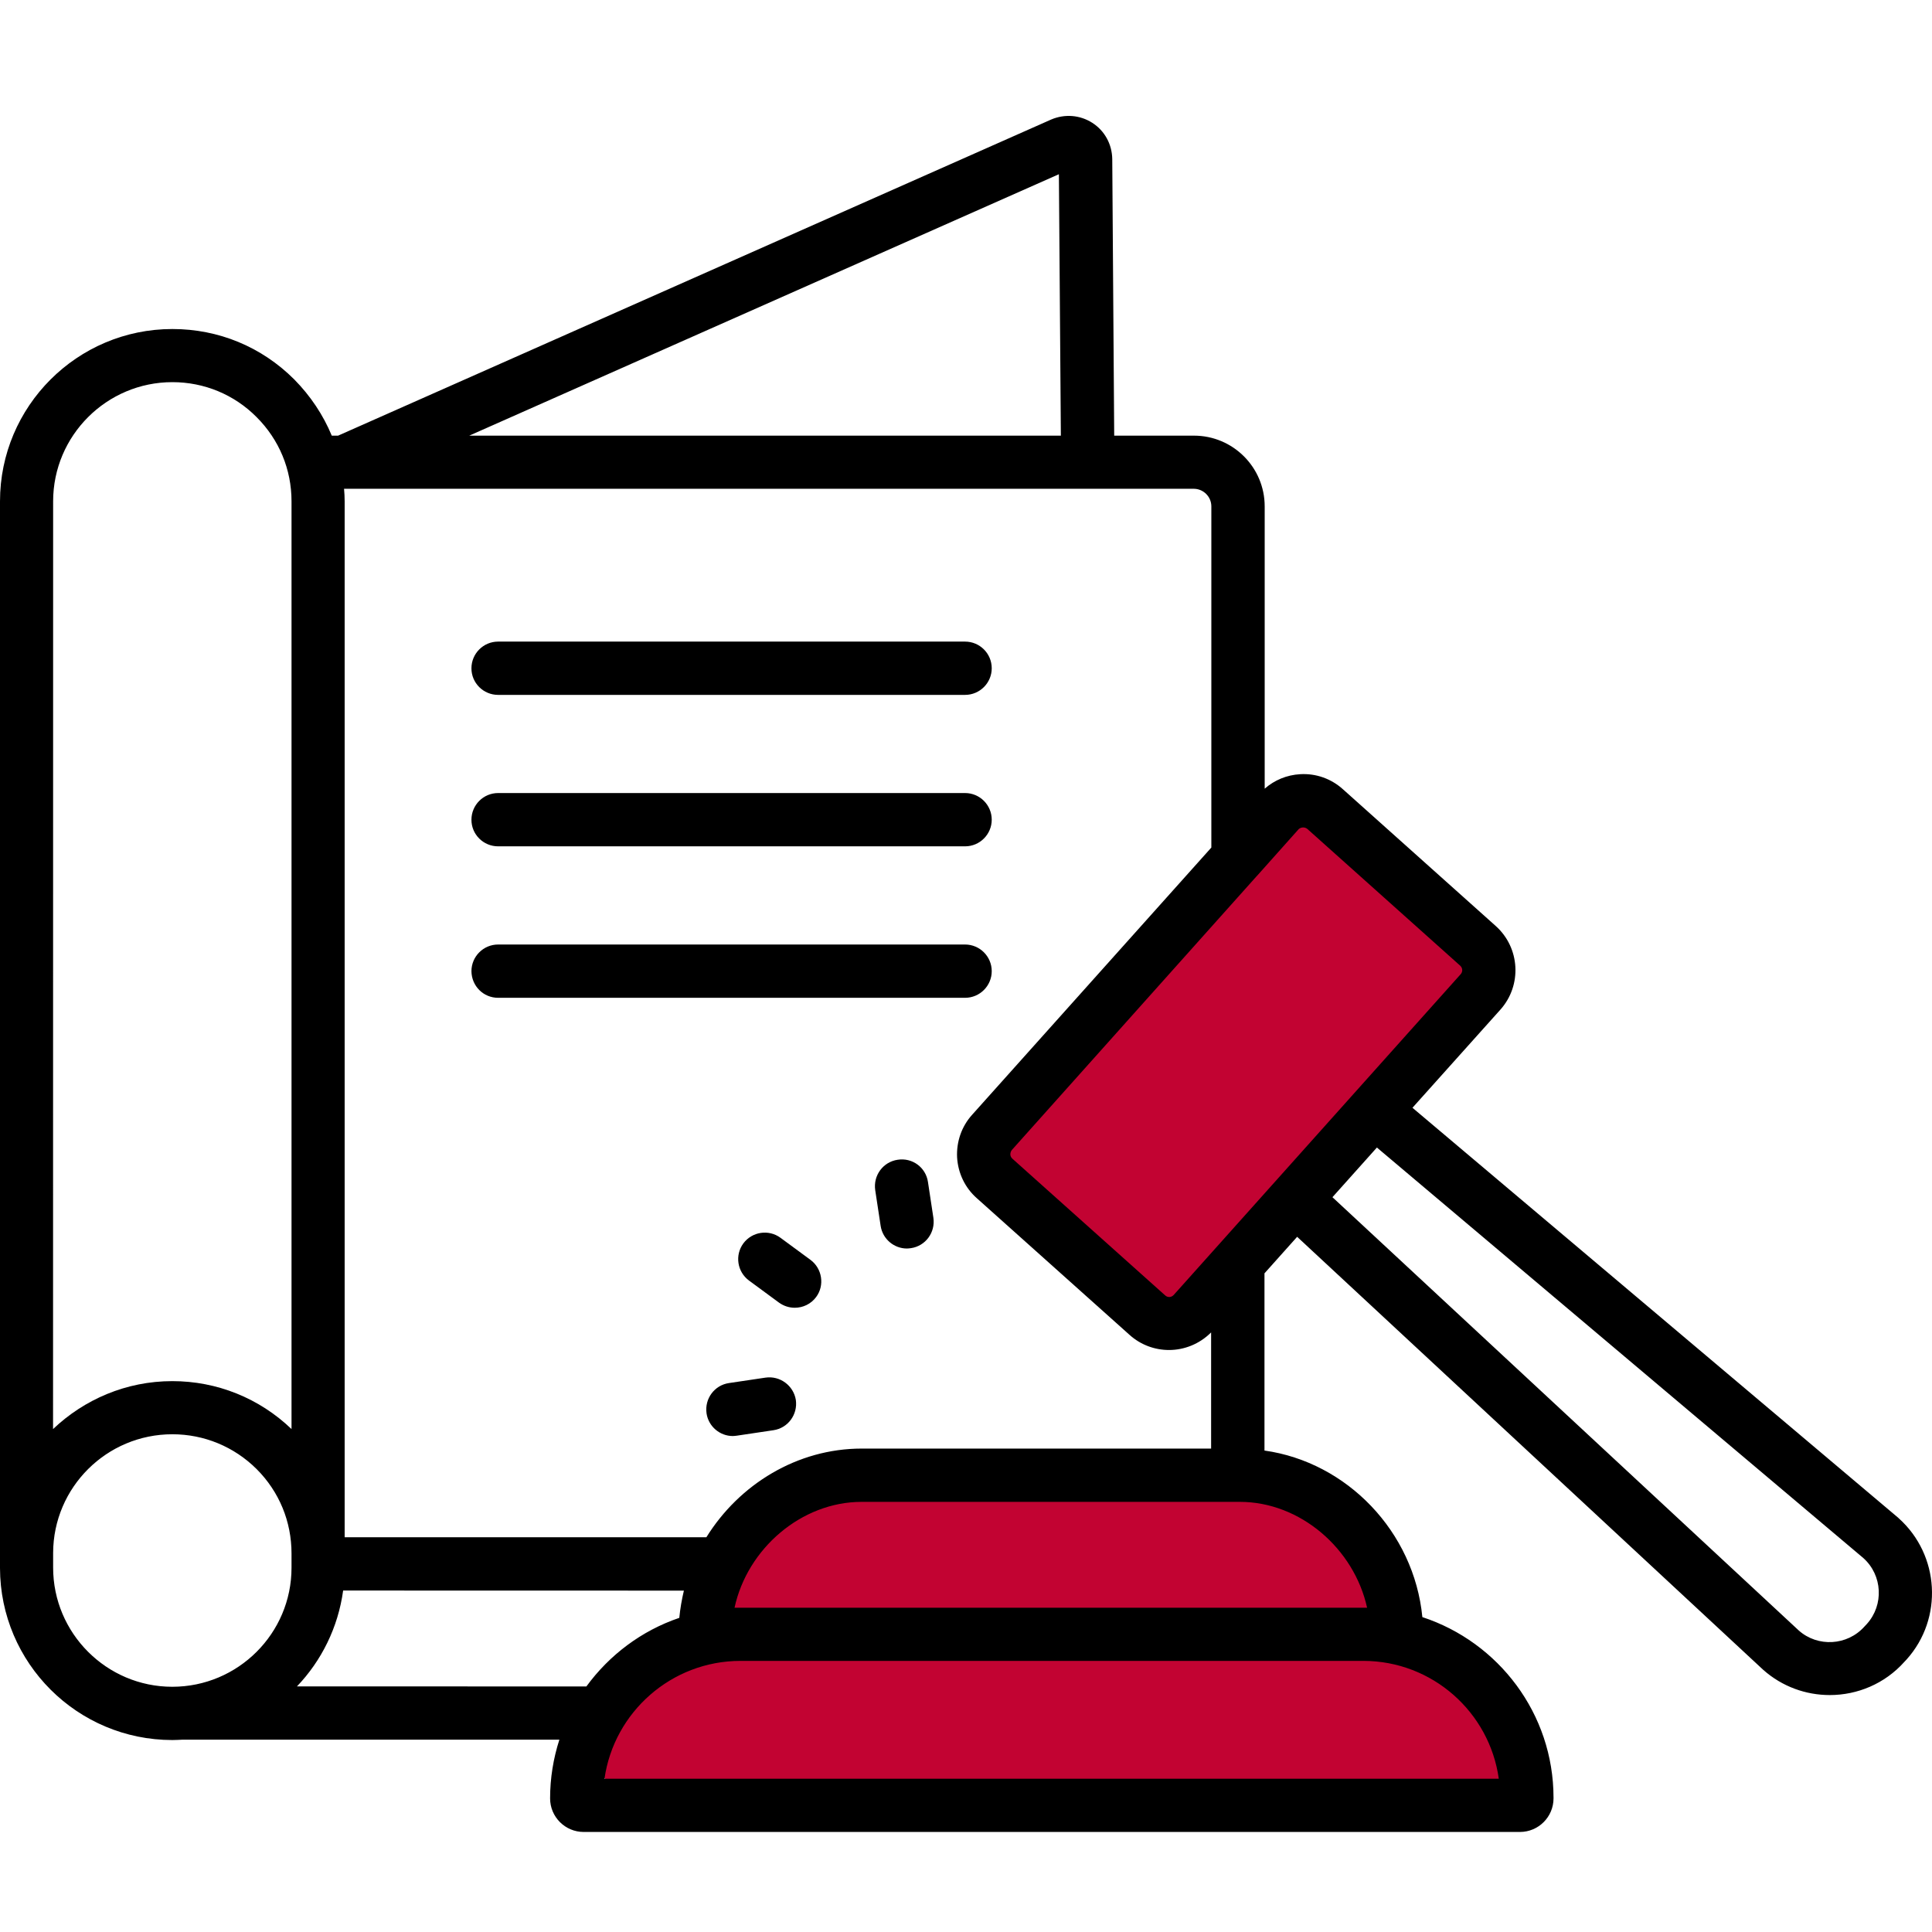 <svg width="100" height="100" viewBox="0 0 100 100" fill="none" xmlns="http://www.w3.org/2000/svg">
<path d="M66.774 41.833L76.203 50.213L60.262 68.15L50.833 59.77L66.774 41.833Z" fill="#C20332"/>
<path d="M68.123 77.512C70.128 77.507 71.758 79.129 71.762 81.134C71.767 83.139 70.145 84.768 68.14 84.773L40.614 84.835C38.609 84.84 36.979 83.218 36.975 81.213C36.97 79.208 38.592 77.579 40.597 77.574L68.123 77.512Z" fill="#C20332"/>
<path d="M74.927 85.567C77.055 85.562 78.783 87.283 78.788 89.41C78.793 91.538 77.072 93.267 74.944 93.271L34.204 93.364C32.076 93.369 30.348 91.648 30.343 89.52C30.338 87.393 32.059 85.664 34.187 85.659L74.927 85.567Z" fill="#C20332"/>
<path d="M98.281 78.588C98.269 78.576 98.261 78.568 98.249 78.557L73.109 57.338L77.659 52.26C78.788 50.998 78.679 49.06 77.421 47.931L69.511 40.853C68.902 40.303 68.113 40.025 67.3 40.072C66.609 40.111 65.972 40.373 65.46 40.822V26.209C65.46 24.19 63.82 22.549 61.8 22.549H57.671L57.57 8.229C57.558 7.467 57.179 6.768 56.538 6.358C55.898 5.948 55.109 5.889 54.41 6.186L17.5 22.549H17.172C16.73 21.479 16.07 20.491 15.23 19.639C13.539 17.948 11.309 17.03 8.922 17.03C4 17.03 0 21.029 0 25.948V80.357V80.408V81.146V81.166C0.012 86.076 4 90.064 8.922 90.064C9.102 90.064 9.273 90.052 9.453 90.045H28.953C28.644 91.006 28.473 92.025 28.473 93.084C28.473 94.045 29.254 94.822 30.211 94.822H78.671C79.632 94.822 80.41 94.041 80.41 93.084V93.052C80.41 88.693 77.558 84.994 73.621 83.701C73.191 79.279 69.722 75.681 65.449 75.08V65.908L67.14 64.017L91.261 86.427C92.249 87.306 93.48 87.736 94.71 87.736C96.132 87.736 97.55 87.158 98.57 86.017L98.691 85.888C100.589 83.767 100.398 80.486 98.281 78.588ZM67.441 42.83H67.46C67.519 42.83 67.601 42.849 67.671 42.908L75.582 49.986C75.71 50.107 75.722 50.295 75.601 50.428L60.749 67.029C60.628 67.158 60.441 67.17 60.308 67.049L52.398 59.971C52.319 59.901 52.296 59.811 52.296 59.752C52.296 59.694 52.308 59.604 52.374 59.522L65.034 45.362C65.046 45.35 65.054 45.342 65.065 45.331L67.226 42.909C67.3 42.85 67.379 42.83 67.441 42.83ZM62.699 26.209V43.869L50.32 57.697C49.769 58.306 49.5 59.095 49.539 59.908C49.589 60.728 49.949 61.478 50.558 62.017L58.468 69.095C59.046 69.615 59.777 69.876 60.507 69.876C61.296 69.876 62.085 69.568 62.687 68.966V74.978H44.601C41.261 74.978 38.261 76.83 36.562 79.568H17.839V25.947C17.839 25.728 17.828 25.517 17.808 25.299H61.788C62.288 25.299 62.699 25.709 62.699 26.209ZM54.808 9.018L54.91 22.549H24.289L54.808 9.018ZM8.922 19.78C10.57 19.78 12.121 20.421 13.281 21.589C14.453 22.761 15.089 24.3 15.089 25.948V73.968C13.418 72.366 11.23 71.487 8.918 71.487C6.527 71.487 4.359 72.437 2.746 73.968L2.75 25.948C2.75 22.55 5.519 19.78 8.922 19.78ZM2.75 81.139V80.377C2.761 76.987 5.519 74.237 8.922 74.237C10.562 74.237 12.113 74.877 13.281 76.037C14.453 77.209 15.089 78.756 15.089 80.408V81.147C15.089 84.545 12.32 87.307 8.918 87.307C5.519 87.307 2.75 84.537 2.75 81.139ZM15.371 87.287C16.64 85.959 17.5 84.236 17.761 82.326L35.398 82.33C35.289 82.791 35.207 83.26 35.16 83.74C33.211 84.4 31.539 85.662 30.351 87.291L15.371 87.287ZM77.577 92.068H31.288C31.777 88.627 34.749 85.967 38.328 85.967H70.565C74.139 85.967 77.101 88.627 77.577 92.068ZM70.761 83.217H38.019C38.679 80.158 41.48 77.736 44.597 77.736H64.046H64.066H64.085H64.175C67.3 77.736 70.089 80.158 70.761 83.217ZM96.628 84.057L96.507 84.186C95.616 85.186 94.085 85.264 93.108 84.397L68.967 61.967L71.268 59.396L96.448 80.646C97.44 81.537 97.518 83.068 96.628 84.057Z" fill="black"/>
<path d="M41.949 65.209L40.398 64.068C39.789 63.619 38.929 63.748 38.476 64.357C38.027 64.967 38.156 65.826 38.766 66.279L40.316 67.42C40.566 67.6 40.847 67.689 41.137 67.689C41.559 67.689 41.976 67.498 42.246 67.131C42.691 66.529 42.559 65.658 41.949 65.209Z" fill="black"/>
<path d="M48.031 61.178C47.922 60.428 47.223 59.908 46.461 60.029C45.711 60.139 45.191 60.838 45.301 61.6L45.582 63.451C45.684 64.131 46.273 64.623 46.941 64.623C47.012 64.623 47.082 64.612 47.152 64.604C47.902 64.494 48.422 63.795 48.312 63.033L48.031 61.178Z" fill="black"/>
<path d="M39.621 71.306L37.731 71.587C36.981 71.696 36.461 72.396 36.571 73.157C36.672 73.837 37.262 74.329 37.93 74.329C38 74.329 38.071 74.317 38.141 74.31L40.031 74.028C40.781 73.919 41.301 73.22 41.192 72.458C41.071 71.716 40.371 71.196 39.621 71.306Z" fill="black"/>
<path d="M25.781 35.967H49.953C50.715 35.967 51.332 35.346 51.332 34.588C51.332 33.826 50.711 33.209 49.953 33.209H25.781C25.02 33.209 24.402 33.83 24.402 34.588C24.398 35.35 25.02 35.967 25.781 35.967Z" fill="black"/>
<path d="M25.781 43.806H49.953C50.715 43.806 51.332 43.185 51.332 42.427C51.332 41.665 50.711 41.048 49.953 41.048H25.781C25.02 41.048 24.402 41.669 24.402 42.427C24.398 43.189 25.02 43.806 25.781 43.806Z" fill="black"/>
<path d="M25.781 51.646H49.953C50.715 51.646 51.332 51.025 51.332 50.267C51.332 49.505 50.711 48.888 49.953 48.888H25.781C25.02 48.888 24.402 49.509 24.402 50.267C24.41 51.037 25.02 51.646 25.781 51.646Z" fill="black"/>
</svg>

